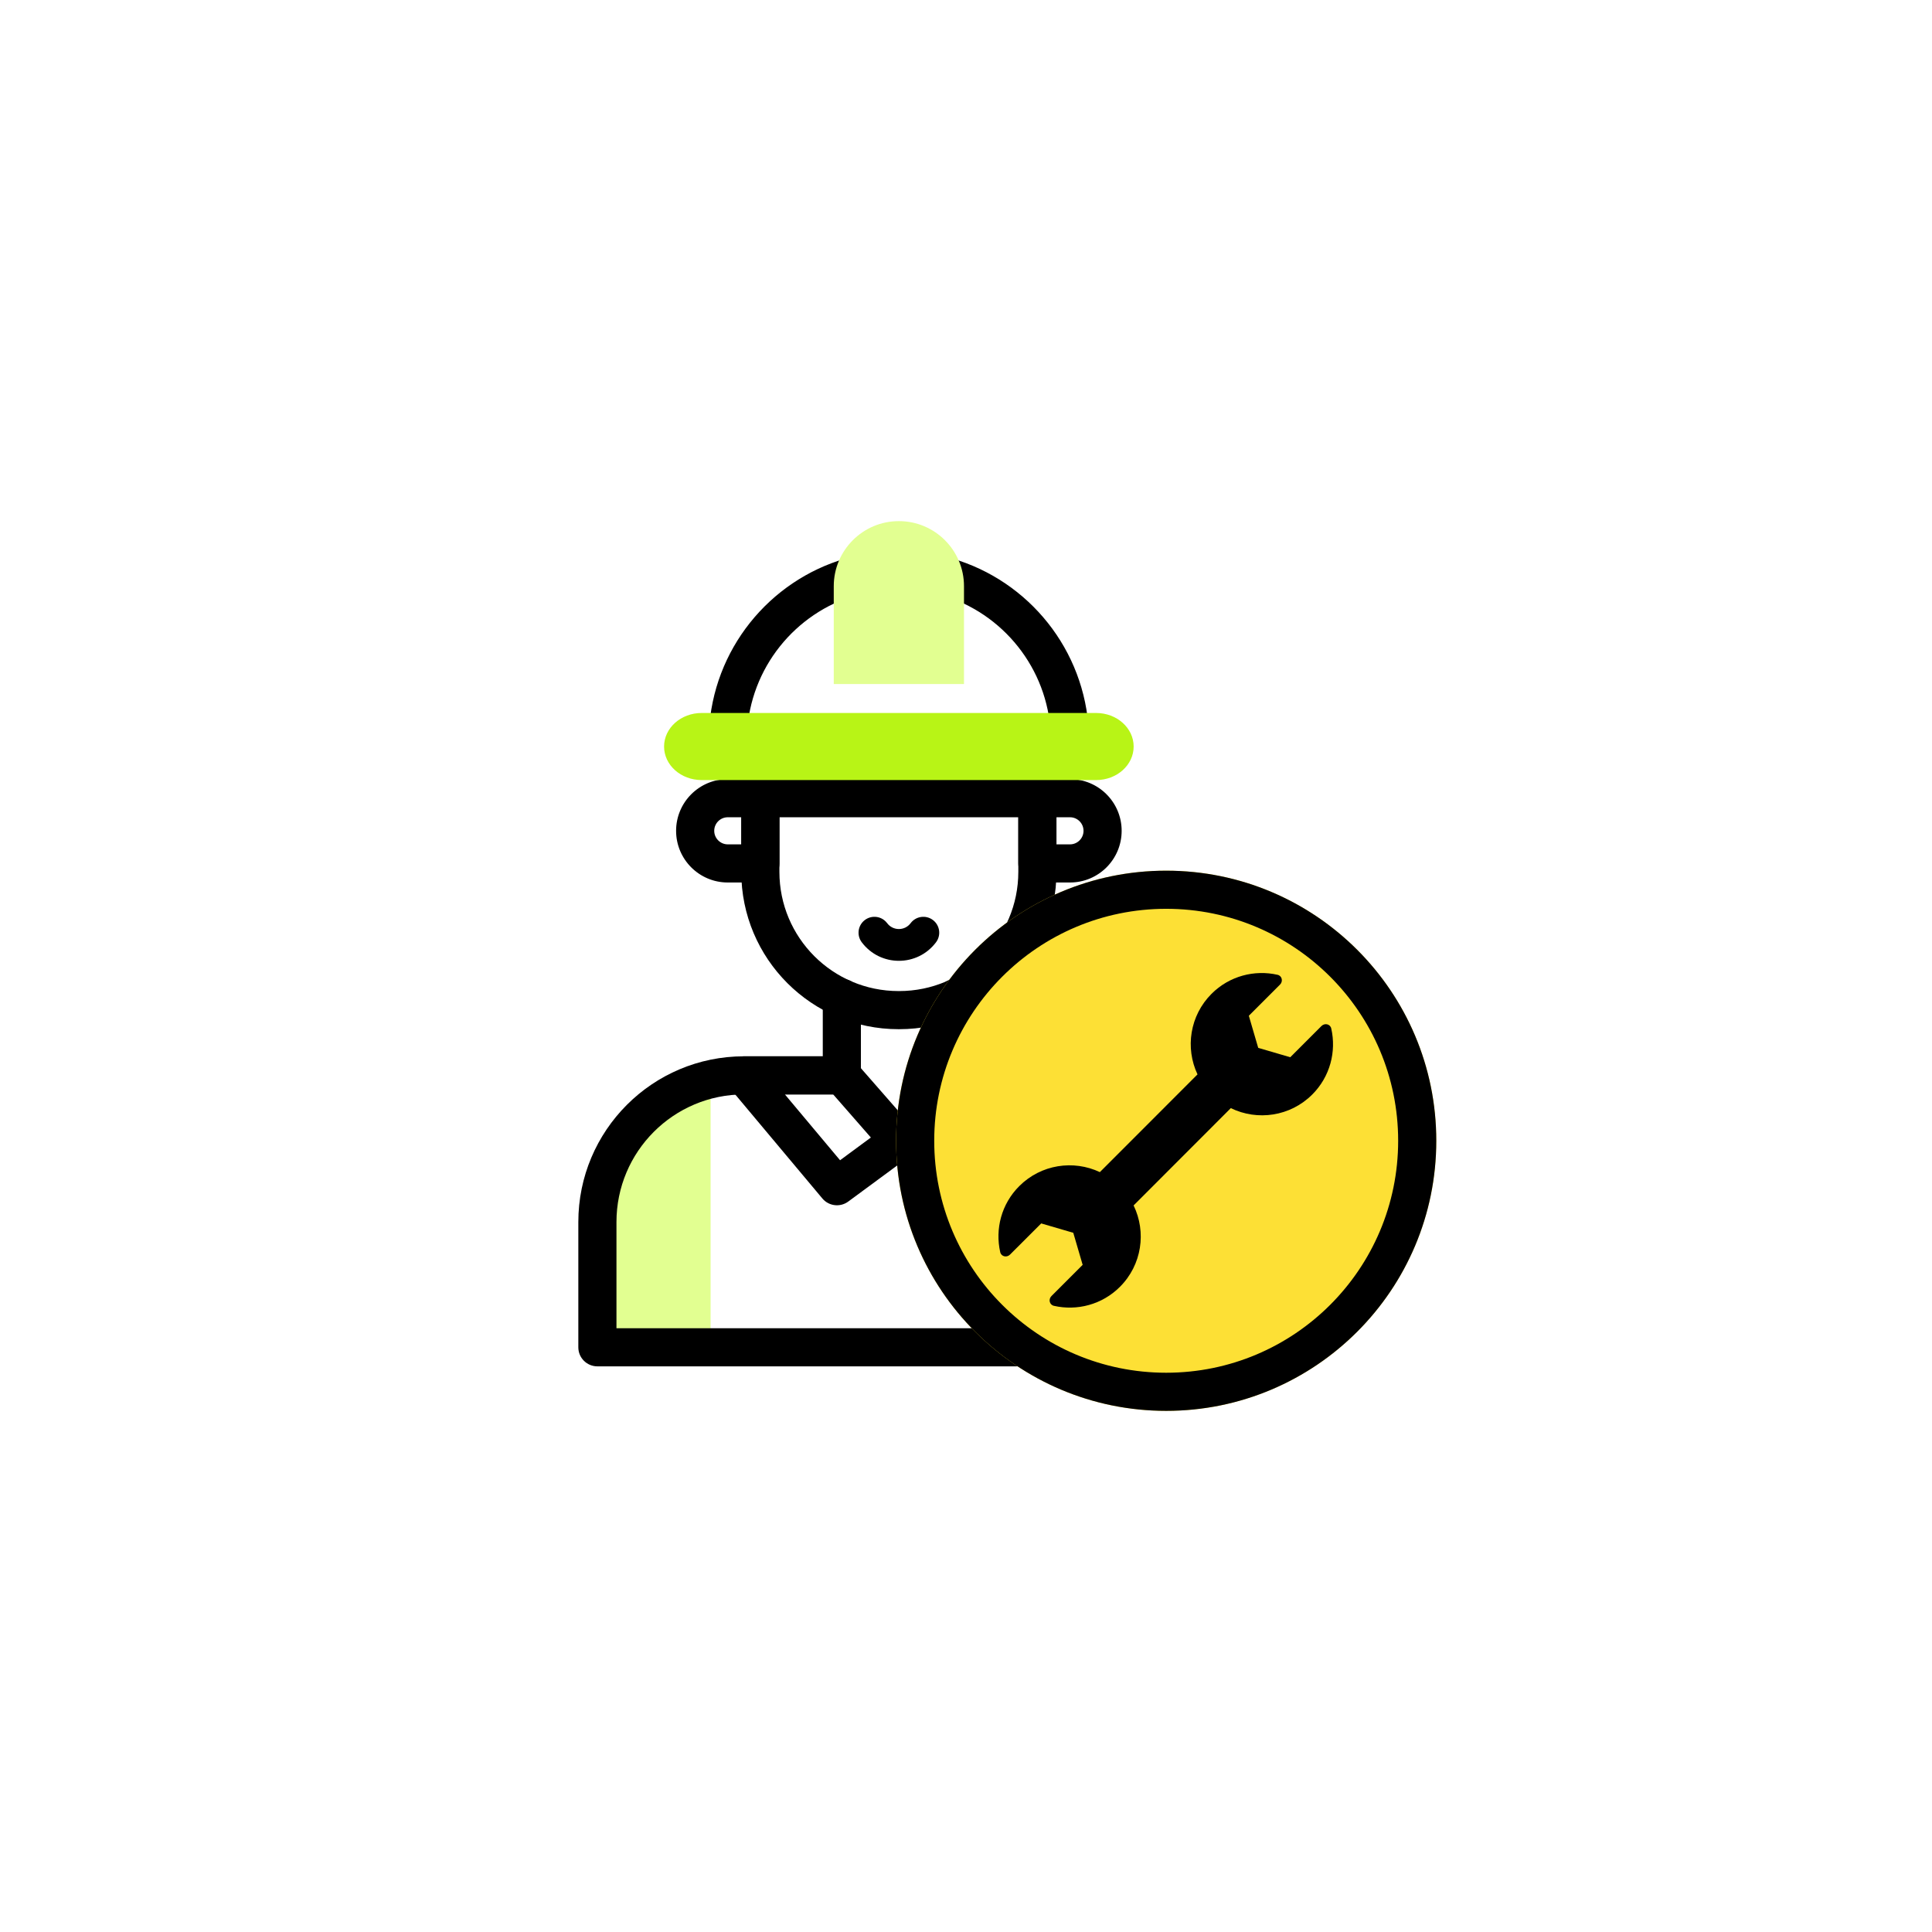 <svg width="76" height="76" viewBox="0 0 76 76" fill="none" xmlns="http://www.w3.org/2000/svg">
<g clip-path="url(#clip0_7_6687)">
<g filter="url(#filter0_d_7_6687)">
<path d="M58 6H18C13.582 6 10 9.582 10 14V54C10 58.418 13.582 62 18 62H58C62.418 62 66 58.418 66 54V14C66 9.582 62.418 6 58 6Z" fill="white" fill-opacity="0.8"/>
<path d="M32 17.5C28.962 17.5 26.5 19.962 26.5 23H37.5C37.5 19.962 35.038 17.5 32 17.5Z" fill="white"/>
<path fill-rule="evenodd" clip-rule="evenodd" d="M28.504 30.065H29.785V30.397C29.785 32.606 31.101 34.507 32.991 35.359V38.403H29.144C25.958 38.403 23.375 40.986 23.375 44.174L23.375 49.1H47.094L47.094 44.174C47.094 40.986 44.511 38.403 41.324 38.403H37.478V35.358C39.368 34.506 40.683 32.605 40.683 30.397V27.5H29.787H29.785H28.504C27.796 27.5 27.221 28.074 27.221 28.783C27.221 29.491 27.796 30.065 28.504 30.065ZM40.683 30.065H41.966C42.674 30.065 43.248 29.491 43.249 28.783C43.249 28.074 42.674 27.5 41.966 27.5H40.683V30.065Z" fill="white"/>
<path d="M23.484 44.317V49H27.953V38.453C25.401 39.074 23.484 41.463 23.484 44.317Z" fill="#E2FF91"/>
<path d="M47.234 44.317C47.234 41.463 45.318 39.074 42.765 38.453V49H47.234V44.317Z" fill="#E2FF91"/>
<path fill-rule="evenodd" clip-rule="evenodd" d="M29.16 27.399C29.16 26.985 29.496 26.649 29.91 26.649H40.808C41.222 26.649 41.558 26.985 41.558 27.399V30.297C41.558 33.715 38.788 36.486 35.37 36.486H35.348C31.93 36.486 29.16 33.715 29.16 30.297V27.399ZM30.66 28.149V30.297C30.66 32.887 32.759 34.986 35.348 34.986H35.37C37.959 34.986 40.058 32.887 40.058 30.297V28.149H30.66Z" fill="black"/>
<path fill-rule="evenodd" clip-rule="evenodd" d="M36.697 32.19C36.973 32.397 37.029 32.789 36.822 33.065C36.091 34.04 34.629 34.04 33.898 33.065C33.691 32.789 33.747 32.397 34.023 32.19C34.299 31.983 34.691 32.039 34.898 32.315C35.129 32.623 35.591 32.623 35.822 32.315C36.029 32.039 36.421 31.983 36.697 32.19Z" fill="black"/>
<path fill-rule="evenodd" clip-rule="evenodd" d="M40.058 27.399C40.058 26.985 40.394 26.649 40.808 26.649H42.091C43.213 26.649 44.123 27.56 44.123 28.682V28.682C44.123 29.805 43.213 30.715 42.091 30.715H40.808C40.394 30.715 40.058 30.379 40.058 29.965V27.399ZM41.558 28.149V29.215H42.091C42.385 29.215 42.623 28.976 42.623 28.682M41.558 28.149H42.091C42.385 28.149 42.623 28.388 42.623 28.682" fill="black"/>
<path fill-rule="evenodd" clip-rule="evenodd" d="M26.596 28.682C26.596 27.56 27.506 26.649 28.629 26.649H29.912C30.326 26.649 30.662 26.985 30.662 27.399V29.965C30.662 30.379 30.326 30.715 29.912 30.715H28.629C27.506 30.715 26.596 29.805 26.596 28.682V28.682ZM28.096 28.682C28.096 28.976 28.335 29.215 28.629 29.215H29.162V28.149H28.629C28.335 28.149 28.096 28.388 28.096 28.682" fill="black"/>
<path fill-rule="evenodd" clip-rule="evenodd" d="M28.59 37.985C28.713 37.721 28.978 37.552 29.269 37.552H33.116C33.332 37.552 33.538 37.645 33.68 37.808L35.924 40.373C36.062 40.531 36.128 40.74 36.105 40.948C36.082 41.157 35.973 41.346 35.804 41.471L33.368 43.266C33.05 43.501 32.603 43.448 32.349 43.144L28.695 38.783C28.507 38.56 28.466 38.249 28.59 37.985ZM30.876 39.052L33.046 41.641L34.258 40.747L32.775 39.052H30.876Z" fill="black"/>
<path fill-rule="evenodd" clip-rule="evenodd" d="M37.038 37.808C37.181 37.645 37.387 37.552 37.603 37.552H41.449C41.741 37.552 42.006 37.721 42.129 37.985C42.252 38.249 42.211 38.56 42.024 38.783L38.37 43.144C38.116 43.448 37.669 43.501 37.35 43.266L34.914 41.471C34.745 41.346 34.636 41.157 34.614 40.948C34.591 40.74 34.657 40.531 34.795 40.373L37.038 37.808ZM37.943 39.052L36.461 40.747L37.673 41.641L39.842 39.052H37.943Z" fill="black"/>
<path fill-rule="evenodd" clip-rule="evenodd" d="M34.193 18.48C34.308 18.878 34.08 19.294 33.682 19.41C31.282 20.108 29.506 22.274 29.385 24.869C29.366 25.283 29.015 25.603 28.601 25.583C28.187 25.564 27.867 25.213 27.887 24.799C28.038 21.55 30.26 18.843 33.263 17.97C33.661 17.854 34.077 18.082 34.193 18.48Z" fill="black"/>
<path fill-rule="evenodd" clip-rule="evenodd" d="M36.526 18.479C36.642 18.082 37.058 17.853 37.455 17.969C40.483 18.851 42.681 21.576 42.832 24.799C42.851 25.213 42.531 25.564 42.117 25.583C41.704 25.602 41.352 25.283 41.333 24.869C41.213 22.294 39.455 20.114 37.036 19.409C36.638 19.293 36.41 18.877 36.526 18.479Z" fill="black"/>
<path fill-rule="evenodd" clip-rule="evenodd" d="M33.116 34.504C33.53 34.504 33.866 34.84 33.866 35.254V38.302C33.866 38.716 33.53 39.052 33.116 39.052H29.269C26.497 39.052 24.25 41.3 24.25 44.074C24.25 44.074 24.25 44.074 24.25 44.074L24.25 48.249H46.469L46.469 44.074C46.469 41.3 44.222 39.052 41.449 39.052H37.603C37.189 39.052 36.853 38.716 36.853 38.302V35.254C36.853 34.84 37.189 34.504 37.603 34.504C38.017 34.504 38.353 34.84 38.353 35.254V37.552H41.449C45.051 37.552 47.969 40.472 47.969 44.074C47.969 44.074 47.969 44.074 47.969 44.074L47.969 48.999C47.969 49.198 47.89 49.389 47.749 49.53C47.609 49.67 47.418 49.749 47.219 49.749H23.5C23.086 49.749 22.75 49.414 22.75 49L22.75 44.074C22.75 40.472 25.668 37.552 29.269 37.552H32.366V35.254C32.366 34.84 32.702 34.504 33.116 34.504Z" fill="black"/>
<path d="M43.118 26.686H27.601C26.785 26.686 26.123 26.096 26.123 25.367C26.123 24.638 26.785 24.047 27.601 24.047H43.118C43.934 24.047 44.595 24.638 44.595 25.367C44.595 26.096 43.934 26.686 43.118 26.686Z" fill="#B8F416"/>
<path d="M37.921 22.908H32.798V19.059C32.798 17.648 33.945 16.5 35.355 16.5H35.363C36.774 16.5 37.921 17.648 37.921 19.059L37.921 22.908Z" fill="#E2FF91"/>
<path d="M45.875 51.5C51.743 51.5 56.5 46.743 56.5 40.875C56.5 35.007 51.743 30.25 45.875 30.25C40.007 30.25 35.25 35.007 35.25 40.875C35.25 46.743 40.007 51.5 45.875 51.5Z" fill="#FDE035"/>
<path fill-rule="evenodd" clip-rule="evenodd" d="M45.875 50C50.915 50 55 45.915 55 40.875C55 35.835 50.915 31.75 45.875 31.75C40.835 31.75 36.75 35.835 36.75 40.875C36.75 45.915 40.835 50 45.875 50ZM56.5 40.875C56.5 46.743 51.743 51.5 45.875 51.5C40.007 51.5 35.25 46.743 35.25 40.875C35.25 35.007 40.007 30.25 45.875 30.25C51.743 30.25 56.5 35.007 56.5 40.875Z" fill="black"/>
<path d="M48.417 39.591L44.593 43.419C45.1 44.462 44.922 45.755 44.056 46.62C43.352 47.325 42.364 47.574 41.459 47.368C41.282 47.328 41.233 47.112 41.362 46.983L42.589 45.756L42.22 44.495L40.959 44.126L39.731 45.353C39.603 45.481 39.386 45.433 39.346 45.256C39.141 44.35 39.39 43.363 40.095 42.659C40.952 41.802 42.228 41.618 43.266 42.108L47.107 38.264C46.618 37.226 46.802 35.951 47.659 35.094C48.363 34.39 49.35 34.141 50.256 34.346C50.433 34.386 50.481 34.603 50.353 34.731L49.126 35.958L49.495 37.22L50.756 37.589L51.983 36.361C52.112 36.233 52.328 36.281 52.368 36.458C52.574 37.364 52.325 38.352 51.62 39.056C50.754 39.922 49.461 40.1 48.417 39.591Z" fill="black"/>
</g>
</g>
<defs>
<filter id="filter0_d_7_6687" x="0" y="0" width="76" height="76" filterUnits="userSpaceOnUse" color-interpolation-filters="sRGB">
<feFlood flood-opacity="0" result="BackgroundImageFix"/>
<feColorMatrix in="SourceAlpha" type="matrix" values="0 0 0 0 0 0 0 0 0 0 0 0 0 0 0 0 0 0 127 0" result="hardAlpha"/>
<feOffset dy="4"/>
<feGaussianBlur stdDeviation="5"/>
<feComposite in2="hardAlpha" operator="out"/>
<feColorMatrix type="matrix" values="0 0 0 0 0 0 0 0 0 0 0 0 0 0 0 0 0 0 0.1 0"/>
<feBlend mode="normal" in2="BackgroundImageFix" result="effect1_dropShadow_7_6687"/>
<feBlend mode="normal" in="SourceGraphic" in2="effect1_dropShadow_7_6687" result="shape"/>
</filter>
<clipPath id="clip0_7_6687">
<rect width="76" height="76" fill="white"/>
</clipPath>
</defs>
</svg>

